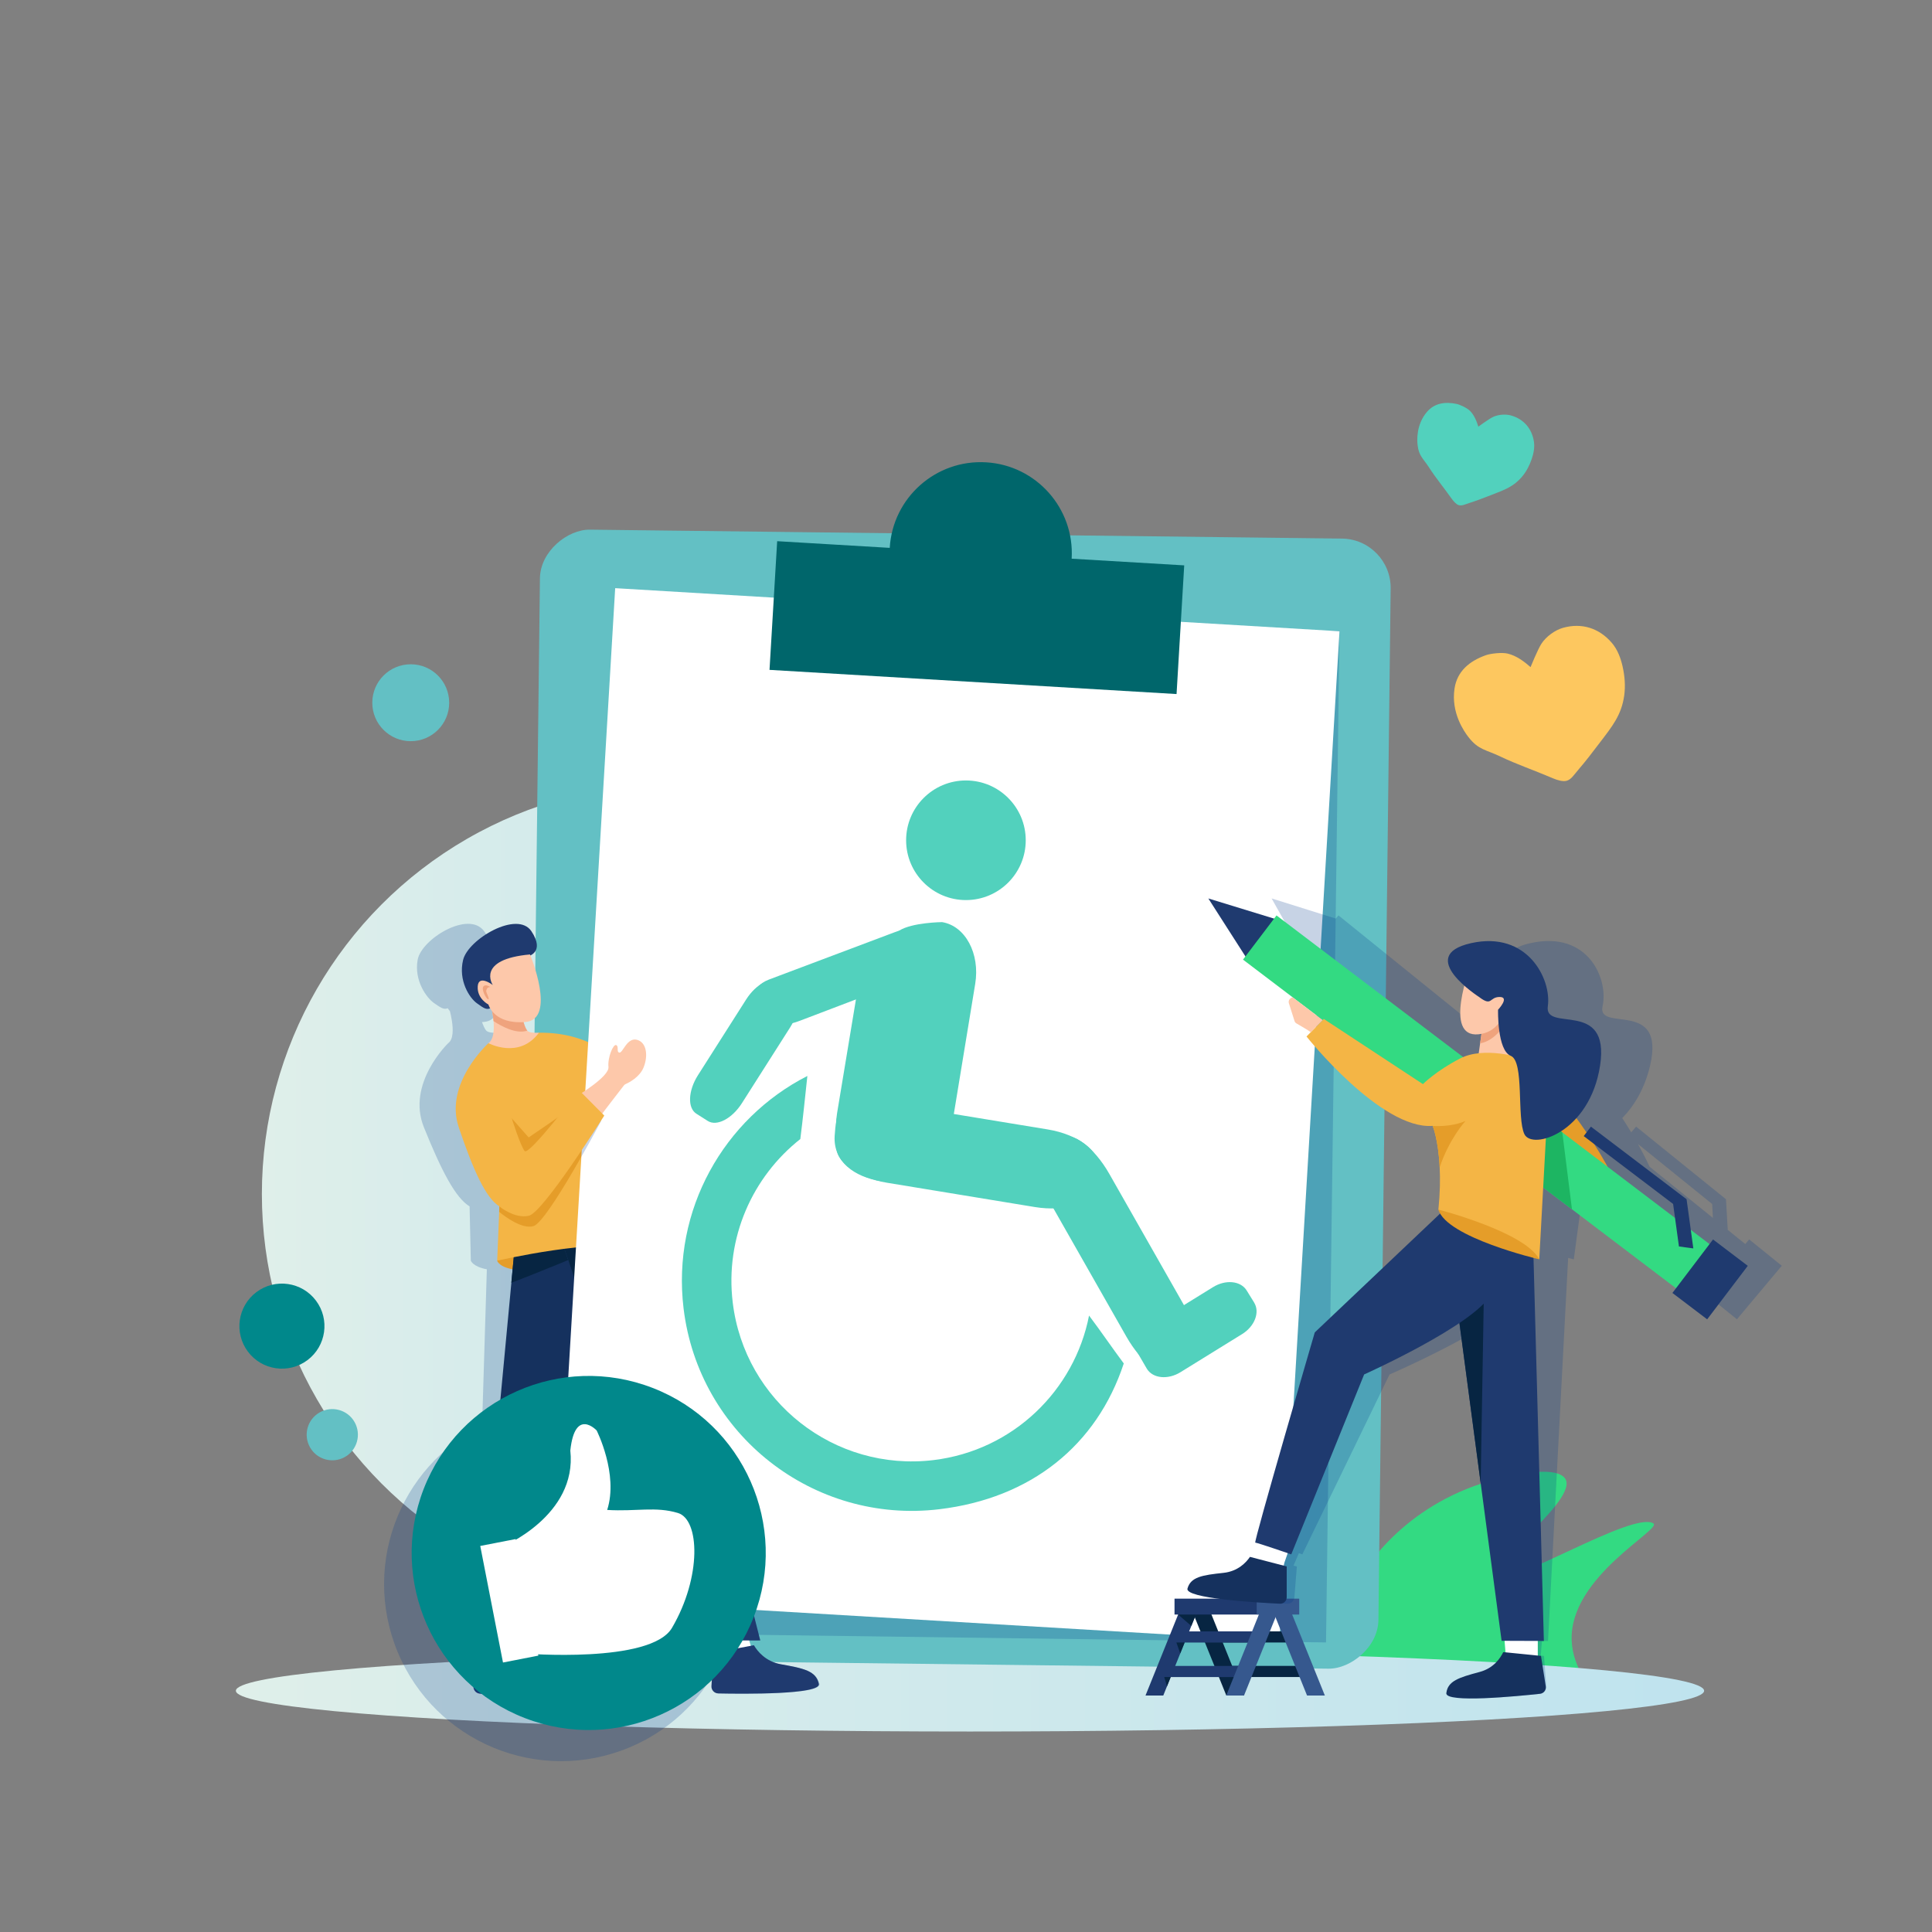 <?xml version="1.0" encoding="UTF-8"?><svg xmlns="http://www.w3.org/2000/svg" xmlns:xlink="http://www.w3.org/1999/xlink" viewBox="0 0 512 512"><rect x="0" y="0" width="512" height="512" fill="#808080" stroke="none"/><defs><style>.cls-1{fill:#fff;}.cls-2{fill:#1f3a6f;}.cls-3{fill:#52d1bd;}.cls-4{fill:#efa37d;}.cls-5{fill:url(#_鍊踑臇_蜸馯鳺艜_8-2);}.cls-6{fill:#36588e;}.cls-7{isolation:isolate;}.cls-8{fill:#f4b545;}.cls-9{fill:url(#_鍊踑臇_蜸馯鳺艜_8);}.cls-10{fill:#15315e;}.cls-11{fill:#00666b;}.cls-12{fill:#e59d29;}.cls-13{fill:#272727;}.cls-14{fill:#01888b;}.cls-15{fill:#63c0c4;}.cls-16{fill:#fdc75f;}.cls-17{fill:#003889;mix-blend-mode:multiply;opacity:.22;}.cls-18{fill:#00888b;}.cls-19{fill:#072542;}.cls-20{fill:#fdc8aa;}.cls-21{fill:#1db562;}.cls-22{fill:#33da82;}</style><linearGradient id="_鍊踑臇_蜸馯鳺艜_8" x1="62.51" y1="448.07" x2="451.6" y2="448.07" gradientUnits="userSpaceOnUse"><stop offset="0" stop-color="#dfefea"/><stop offset="1" stop-color="#bfe3ee"/></linearGradient><linearGradient id="_鍊踑臇_蜸馯鳺艜_8-2" x1="69.41" y1="316.43" x2="286.74" y2="316.43" xlink:href="#_鍊踑臇_蜸馯鳺艜_8"/></defs><g class="cls-7"><g id="_圖層_1"><path class="cls-22" d="m359.41,420.12c3.27-7.03,15.85-23.52,39.36-28.63,3.85-.84,12.39-2.69,15.49-.22,6.15,4.91-21.31,24.08-17.75,26.63,3.79,2.71,36.13-17.48,41.62-14.2,2.58,1.54-22.3,14.07-21.62,31.07.15,3.84,1.56,7.04,2.9,9.32h-67.17s-.91-6.66,7.16-23.97Z"/><ellipse class="cls-9" cx="257.06" cy="448.07" rx="194.55" ry="10.8"/><circle class="cls-5" cx="178.07" cy="316.43" r="108.67"/><rect class="cls-15" x="104.45" y="178.57" width="299.51" height="225.47" rx="13.07" ry="13.07" transform="translate(-40.11 542.02) rotate(-89.32)"/><polygon class="cls-17" points="354.98 167.19 351.41 435.26 159.14 432.7 160.7 315.57 160.86 303.25 162.7 164.63 204.81 165.19 312.86 166.63 354.98 167.19"/><path class="cls-17" d="m217.17,446.25c-.92-3.41-4.19-4.12-10.32-5.19-4.12-.72-6.45-3.38-7.54-5.06l-.8.15-.54-1.43h2.94l-34.47-108.54-6.07.24-8.66-46.25s-6.74-6.66-19.72-6.5c0,0-2.24.19-3.01-.44-.04-.03-.07-.07-.11-.11-.45-.48-.87-1.53-1.13-2.26.16,0,.31-.02.47-.03,7.75-.64,1.21-15.51.23-17.65,1.08-.54,2.93-2.17-.15-6.41-4.07-5.59-16.62,2.07-17.61,7.59-.99,5.51,2.39,10.12,4.34,11.46,1.49,1.02,2.6,1.9,3.63,1.36.15.24.34.5.58.78.16.6.38,1.56.54,2.64.33,2.19.39,4.86-.99,5.85,0,0-11.14,10.68-6.44,22.3,4.69,11.62,8.37,18.69,12.11,20.96v.02s.03,1.4.03,1.4l.29,12.96s0,0,0,0h0s.5,1.58,4.25,2.29l-.11,3.55-2.89,94.8h1.61l-.26,3.19-.79.07-.91,8.69c-.11,1.04.68,2.02,1.74,2.14,6.53.79,27.27,3.06,26.78.14-.58-3.46-3.79-4.49-9.82-6.16-4.05-1.12-6.12-3.99-7.04-5.75l-.84.07.11-2.39h2.96l12.59-80.12,20.37,48.84,13.04,31.27h2.86l.8,3.2-.46.09-.03,8.79c0,1.05.88,1.95,1.93,1.97,6.53.14,27.26.34,26.49-2.53Z"/><polygon class="cls-1" points="188.53 432.22 189.85 439.3 199.3 437.15 197.04 429.97 188.53 432.22"/><path class="cls-2" d="m217,446.25c-.7-3.41-3.93-4.12-9.99-5.19-4.07-.72-6.23-3.38-7.22-5.06l-10.66,2.02-.59,8.79c-.07,1.05.75,1.95,1.81,1.97,6.52.14,27.24.34,26.65-2.53Z"/><polygon class="cls-1" points="128.65 431.72 127.55 439.34 136.77 438.41 137.65 430.53 128.65 431.72"/><path class="cls-2" d="m153.86,448.97c-.36-3.46-3.5-4.49-9.42-6.16-3.98-1.12-5.87-3.99-6.67-5.75l-10.81.94-1.47,8.69c-.18,1.04.55,2.02,1.6,2.14,6.48.79,27.07,3.06,26.77.14Z"/><path class="cls-12" d="m131.75,334.1s1.92,7.61,36.66-3.05l-2.34-3.83-25.52,1.32-8.81,5.57Z"/><polygon class="cls-10" points="126.6 434.73 140.14 434.73 163.85 327.32 157.28 328.51 136.24 332.3 135.52 339.94 126.6 434.73"/><path class="cls-19" d="m135.52,339.94c6.58-2.46,21.1-8.5,21.1-8.5l.65-2.93-21.04,3.79-.72,7.64Z"/><polygon class="cls-2" points="148.28 327.21 152.36 339.13 175.09 403.46 186.14 434.73 201.48 434.73 173.92 326.19 161.7 326.68 148.28 327.21"/><polygon class="cls-19" points="148.28 327.21 152.36 339.13 175.09 403.46 161.94 332.66 161.7 326.68 148.28 327.21"/><path class="cls-8" d="m121.57,298.76c3.95,11.62,7.18,18.69,10.78,20.96v.02l-.06,1.4-.53,12.96s27.14-6.29,36.66-3.06l-6.29-50.86s-6.32-6.66-19.3-6.5l-6.46,1.95-6.93.83s-11.82,10.68-7.86,22.3Z"/><path class="cls-20" d="m129.43,276.45s8.16,4.36,13.39-2.77c0,0-2.25.19-2.98-.44-.04-.03-.07-.07-.11-.11-.68-.77-1.18-3.03-1.18-3.03l-8.27-2.76s.36,1.48.51,3.27c.19,2.19.08,4.86-1.36,5.85Z"/><path class="cls-12" d="m132.28,321.14c1.65,1.36,6.12,4.69,9.12,3.78,3.74-1.13,17.96-27.97,17.96-27.97l-5.28-3.11-17.25,20.46-4.49,5.44-.06,1.4Z"/><path class="cls-4" d="m130.28,267.33s.36,1.48.51,3.27c1.85,1.22,5.99,3.59,8.94,2.52-.68-.77-1.18-3.03-1.18-3.03l-8.27-2.76Z"/><path class="cls-2" d="m139.95,253.43s4.59-1.05.88-6.64c-3.71-5.59-16.75,2.07-18.1,7.59-1.34,5.51,1.74,10.12,3.61,11.46,1.87,1.34,3.1,2.44,4.53.41,1.43-2.03,9.08-12.82,9.08-12.82Z"/><path class="cls-20" d="m140.47,252.94s7.15,17.22-1.25,17.9c-8.4.69-9.78-4.63-9.78-4.63,0,0-3.02-1.49-2.84-4.78.18-3.29,3.99-.4,3.99-.4,0,0-4.57-6.79,9.87-8.09Z"/><path class="cls-4" d="m129.99,261.61s-1.31-.94-1.89-.18c-.58.76.68,3.21,1.25,3.39.57.18-.59-1.95-.51-2.21.08-.26.2-1.16,1.15-.99Z"/><polygon class="cls-1" points="354.98 167.29 339.06 434.91 147.11 423.5 154.07 306.56 154.8 294.26 163.03 155.87 205.07 158.38 312.94 164.79 354.98 167.29"/><path class="cls-11" d="m284,148.06c.79-13.31-9.36-24.75-22.67-25.54-13.31-.79-24.75,9.36-25.54,22.67l-29.83-1.77-2.03,34.1,107.87,6.41,2.03-34.1-29.83-1.77Z"/><path class="cls-3" d="m271.83,222.68c0,8.75-7.1,15.85-15.85,15.85s-15.85-7.1-15.85-15.85,7.1-15.85,15.85-15.85,15.85,7.1,15.85,15.85Z"/><path class="cls-3" d="m209.82,262.07c2.38,1.52,2.19,6.08-.42,10.19l-12.79,20.1c-2.62,4.11-6.67,6.22-9.05,4.7l-3.02-1.92c-2.38-1.52-2.19-6.08.42-10.19l12.79-20.1c2.62-4.11,6.67-6.22,9.05-4.7l3.02,1.92Z"/><path class="cls-3" d="m230.61,311.4c-6.17-1.01-10.1-8.34-8.78-16.37l6.45-38.89s6.58-7.36,10.04-9.53c3.46-2.17,11.34-2.24,11.34-2.24,6.17,1.01,10.1,8.34,8.78,16.37l-6.45,39.24c-1.32,8.03-7.39,13.71-13.56,12.7l-7.82-1.29Z"/><path class="cls-3" d="m311.4,363.87c-3.09,1.76-8.86-2.55-12.88-9.62l-19.66-34.56c-4.02-7.07-4.78-14.23-1.68-15.99l3.92-2.23c3.09-1.76,8.86,2.55,12.88,9.62l19.66,34.57c4.02,7.07,4.78,14.23,1.68,15.99l-3.92,2.23Z"/><path class="cls-3" d="m332.36,345.2c1.58,2.55.15,6.29-3.19,8.35l-16.32,10.09c-3.34,2.07-7.32,1.67-8.9-.87l-2.7-4.64c-1.58-2.55.56-4.88,3.9-6.94l16.32-10.09c3.34-2.07,7.32-1.67,8.9.87l2,3.23Z"/><path class="cls-3" d="m245.77,301.08c0,6.79-5.58,13-12.29,11.94-7.08-1.12-12.67-5.16-12.29-11.94.69-12.29,5.5-12.29,12.29-12.29s12.29,5.5,12.29,12.29Z"/><path class="cls-3" d="m288.61,348.64c-3.87,19.81-20.11,35.75-41.23,38.3-26.22,3.16-50.04-15.54-53.2-41.77-2.07-17.18,5.25-33.32,17.91-43.31.71-5.56,1.27-11.14,1.87-16.72-22.12,11.29-35.95,35.5-32.81,61.59,4.02,33.42,34.38,57.25,67.8,53.23,24.25-2.92,41.68-16.88,48.86-38.63-3.34-4.49-6-8.44-9.2-12.69Z"/><path class="cls-3" d="m245.12,252.67c.96,2.52-2.48,6.17-7.69,8.15l-25.45,9.69c-5.21,1.98-10.21,1.54-11.17-.98l-1.22-.02c-.96-2.52-1.04-7.93,4.17-9.91l33.2-12.5c5.21-1.98,5.98-.14,6.94,2.39l1.22,3.2Z"/><path class="cls-3" d="m290.05,314.65c-.69,4.21-7.76,6.55-15.79,5.23l-39.24-6.45c-8.03-1.32-13.97-5.8-13.28-10.01l.88-5.33c.69-4.21,7.76-6.55,15.79-5.23l39.24,6.45c8.03,1.32,13.97,5.8,13.28,10.01l-.88,5.33Z"/><path class="cls-12" d="m148.28,295.77c-.72.61-8.18,5.66-8.18,5.66l-4.49-5.08,1.48,10.94,6.83-.74,4.36-10.78Z"/><path class="cls-17" d="m159.36,296.95s-2.3,4.34-5.3,9.61l.73-12.3,4.56,2.69Z"/><path class="cls-20" d="m159.41,295.4c.28-.45,4.92-6.45,5.93-7.75.12-.16.28-.28.46-.36.88-.39,3.73-1.83,4.77-4.43,1.24-3.1.8-6.66-1.8-7.31-2.61-.65-3.74,3.55-4.62,3.4-.88-.15-.06-1.64-.85-1.99-.79-.35-2.31,3.31-2.05,5.8s-7.94,7.43-7.94,7.43l6.1,5.22Z"/><path class="cls-8" d="m132.34,319.72s3.99,3.32,7.81,2.47c3.82-.85,19.99-26.55,19.99-26.55l-6.69-6.74s-13.3,17.52-14.42,16.13c-1.12-1.39-3.41-8.67-3.41-8.67l-3.27,23.36Z"/><polygon class="cls-19" points="324.99 449.33 316.08 427.24 320.8 427.24 329.7 449.33 324.99 449.33"/><rect class="cls-19" x="320.71" y="432.34" width="22.2" height="2.95" transform="translate(663.63 867.62) rotate(180)"/><rect class="cls-19" x="323.93" y="441.49" width="22.2" height="2.95" transform="translate(670.07 885.92) rotate(180)"/><polygon class="cls-2" points="308.28 449.33 317.19 427.24 312.47 427.24 303.57 449.33 308.28 449.33"/><rect class="cls-2" x="311.75" y="432.34" width="22.2" height="2.95"/><rect class="cls-2" x="308.53" y="441.49" width="22.2" height="2.95"/><rect class="cls-2" x="311.26" y="423.66" width="27.42" height="4.21"/><rect class="cls-6" x="333.04" y="423.66" width="11.27" height="4.21"/><polygon class="cls-6" points="329.68 449.33 338.58 427.24 333.87 427.24 324.97 449.33 329.68 449.33"/><polygon class="cls-6" points="346.38 449.33 337.48 427.24 342.19 427.24 351.1 449.33 346.38 449.33"/><polygon class="cls-19" points="311.75 435.28 312.78 438.17 313.94 435.28 311.75 435.28"/><polygon class="cls-19" points="308.53 444.43 309.26 446.89 310.25 444.43 308.53 444.43"/><polygon class="cls-19" points="312.22 427.87 315.71 430.89 316.93 427.87 312.22 427.87"/><path class="cls-17" d="m463.56,328.45l-1.04,1.24-4.65-3.76h0s-.47-8.12-.47-8.12l-23.82-19.25-1.29,1.54c-.79-1.32-1.59-2.59-2.38-3.8,3.14-3.19,5.95-7.79,7.39-13.96,4.13-17.81-14.2-8.57-12.6-15.71,1.59-7.14-3.79-20.07-19.04-16.7-10.05,2.22-6.35,7.76-2.66,11.27-1.88,5.59-3.5,13.52,2.74,12.89.28-.03.54-.07.8-.12l-.56,2.52-.58,2.61c-1.44.15-2.88.47-4.23,1.02l-46.46-37.53-.71.84h0s-17.01-5.34-17.01-5.34l8.61,15.36h0s-.71.84-.71.84l12.32,9.96-.46.26c-.49.28-.74.84-.62,1.35l1.12,4.72c.06.26.22.48.44.61.94.57,3.46,2.11,3.61,2.33l1.82-1.71-3.03,2.84s17.74,24.77,31.55,23.7c0,0,1.22,3.61.99,11-.1,3.07-.44,6.79-1.23,11.18.08.36.2.71.38,1.06l-35.73,31.5s-20.71,55.71-20.2,55.71c.07,0,.31.06.66.17l-1.67,3.8-.7-.18c-1.13,1.49-3.49,3.82-7.33,4.23-5.72.61-8.8,1.07-9.9,4.18-.94,2.62,18.16,3.73,24.19,4.02.97.05,1.85-.73,1.93-1.71l.65-8.17-.88-.23,1.41-3.3c.57.2.92.32.92.32l23.11-47.68s15.66-6.78,26.34-13.62l2.25,42.39h0s2.22,41.81,2.22,41.81h.79s.01,3.07.01,3.07l-.61-.06c-.9,1.63-2.89,4.27-6.68,5.26-5.63,1.48-8.63,2.4-9.26,5.6-.53,2.7,18.75.83,24.82.18.98-.11,1.74-1,1.67-1.97l-.62-8.07-.85-.09.31-3.88h1.61s5.33-101.51,5.33-101.51c.94.25,1.5.38,1.5.38l2.56-19.05,7.17,5.79,25.89,20.91-1.04,1.24,8.65,6.99,11.89-14.18-8.65-6.99Zm-26.41-19.26c-.93-2.03-1.98-4.05-3.07-6.01l19.66,15.89.21,3.7h0s-16.8-13.58-16.8-13.58Z"/><path class="cls-12" d="m408.6,284.83s15.51,17.33,20.76,31.63l-5.69,4.02-23.72-26.47,8.65-9.18Z"/><polygon class="cls-2" points="338.87 243.82 320.22 238.1 330.74 254.53 338.87 243.82"/><polygon class="cls-22" points="459.01 334.24 450.13 345.94 444.14 341.39 416.59 320.48 398.59 306.82 398.06 306.42 398.06 306.42 393.03 302.6 329.41 254.31 330.05 253.46 337.65 243.44 338.29 242.6 401.92 290.89 406.63 294.47 407.47 295.11 414.03 300.09 443.9 322.77 448.08 325.93 453.03 329.69 459.01 334.24"/><polygon class="cls-13" points="407.47 295.11 398.59 306.82 398.06 306.42 398.06 306.42 393.03 302.6 401.92 290.89 406.63 294.47 407.47 295.11"/><rect class="cls-2" x="444.29" y="333.26" width="17.8" height="11.56" transform="translate(-90.86 495.05) rotate(-52.8)"/><polygon class="cls-2" points="448.75 330.84 444.94 330.33 443.39 319.06 419.7 301.08 421.61 298.57 446.96 317.81 448.75 330.84"/><path class="cls-21" d="m416.59,320.48l-18-13.66-.53-.4c3.08-4.31,6.49-9.06,8.57-11.94l.84.64,6.56,4.98,2.56,20.39Z"/><polygon class="cls-1" points="342.33 408.51 339.63 416.27 331.65 413.69 334.5 405.75 342.33 408.51"/><path class="cls-10" d="m314.69,421c.86-3.11,3.9-3.57,9.57-4.18,3.81-.41,5.98-2.74,6.99-4.23l9.74,2.53v8.17c0,.98-.82,1.76-1.8,1.71-6.04-.28-25.23-1.39-24.5-4.02Z"/><polygon class="cls-1" points="407.53 431.42 407.53 439.63 399.14 439.83 398.41 431.08 407.53 431.42"/><path class="cls-10" d="m383.3,448.69c.37-3.21,3.3-4.13,8.81-5.6,3.7-.99,5.49-3.63,6.26-5.26l10.01,1,1.26,8.07c.15.97-.54,1.86-1.51,1.97-6.01.65-25.14,2.52-24.83-.18Z"/><polygon class="cls-2" points="385.2 338.82 386.3 347.1 392.39 393.01 392.39 393.01 397.94 434.83 409.14 434.87 406.28 329.05 389.5 322.99 385.2 338.82"/><polygon class="cls-19" points="386.3 347.1 392.39 393.01 393.22 344.14 386.3 347.1"/><path class="cls-2" d="m382.73,320.58l-34.3,32.52s-16.28,55.71-15.77,55.71c.51,0,9.54,3.11,9.54,3.11l19.31-47.68s29.01-13.01,33.59-21.18c4.58-8.17,4.78-16.01,4.78-16.01l-17.16-6.47Z"/><path class="cls-12" d="m407.92,333.74s-24.57-5.76-26.73-13.19l8.09-2.69,17.04,7,1.59,8.89Z"/><path class="cls-20" d="m391.8,279.76l9.23.28s3.19-12.08,2.77-12.11c-.08,0-.45.06-1.01.16-.62.11-1.57.44-2.66.87-3.12,1.21-7.27,3.22-7.27,3.22l-.61,4.32-.46,3.25Z"/><path class="cls-4" d="m392.25,276.5c1.6-.27,5.12-1.57,7.88-7.54-3.12,1.21-7.27,3.22-7.27,3.22l-.61,4.32Z"/><path class="cls-20" d="m389.71,255.92s-7.37,19.14,2.11,18.18c9.49-.96,7.92-15.27,7.92-15.27l-10.03-2.91Z"/><path class="cls-8" d="m346.23,274.67s19.71,24.77,33.44,23.7c0,0,1.51,3.61,1.86,11,.15,3.07.1,6.79-.34,11.18,0,0,23.02,5.93,26.73,13.19l2.57-47.01s-.73-2.83-7.33-6.35c0,0-9.8-3.18-16.19.11-6.39,3.29-9.88,6.81-9.88,6.81l-26.27-17.27-4.58,4.65Z"/><path class="cls-12" d="m379.67,298.37s1.51,3.61,1.86,11c2.49-7.56,6.84-12.31,6.84-12.31-3.94,1.75-8.7,1.32-8.7,1.32Z"/><path class="cls-2" d="m392.12,264.31s-17.28-10.99-2.3-14.36c14.98-3.37,21.39,9.56,20.37,16.7-1.02,7.14,16.57-2.1,13.85,15.71-2.71,17.81-18,22.51-20.06,18.2-2.06-4.31.03-19.29-3.61-20.75-3.64-1.46-3.37-12.22-3.37-12.22,0,0,3.19-3.39.42-3.38-2.77,0-1.96,2.59-5.31.11Z"/><path class="cls-20" d="m347.35,273.54c-.16-.22-2.81-1.76-3.79-2.33-.23-.14-.41-.35-.49-.61l-1.5-4.72c-.16-.52.05-1.08.51-1.35l.44-.26,8,6.06-3.17,3.22Z"/><circle class="cls-15" cx="108.85" cy="186.23" r="10.19"/><circle class="cls-18" cx="74.71" cy="351.45" r="11.27" transform="translate(-195.84 115.01) rotate(-36.85)"/><circle class="cls-17" cx="148.72" cy="419.8" r="46.91" transform="translate(-133.42 75.2) rotate(-19.8)"/><circle class="cls-14" cx="156.01" cy="411.59" r="46.91" transform="translate(-284.14 408.32) rotate(-68.82)"/><path class="cls-15" d="m94.27,377.47c-1.51-3.43-5.52-4.98-8.95-3.47-3.43,1.51-4.98,5.52-3.47,8.95s5.52,4.98,8.95,3.47c3.43-1.51,4.98-5.52,3.47-8.95Z"/><path class="cls-1" d="m133,409.95s20.02-8.2,18.14-25.54c1.22-11.52,6.98-5.32,6.98-5.32,0,0,5.85,11.55,2.79,21.06,7.8.46,12.81-.99,18.76.81,5.76,1.75,6.32,16.93-1.58,30.43-5.62,9.59-39.41,6.79-39.41,6.79l-5.67-28.24Z"/><rect class="cls-1" x="130.22" y="408.48" width="9.55" height="31.47" transform="translate(-78.76 33.71) rotate(-11.04)"/><path class="cls-16" d="m405.59,176.77c-1.6-1.4-3.65-2.99-6.04-3.56-1.53-.37-4.54-.02-5.8.43-4.34,1.55-7.58,4.24-8.28,8.8-.99,6.45,2.58,11.48,3.68,12.89,2.66,3.43,4.57,3.29,8.49,5.17,4.23,2.03,8.71,3.54,14.04,5.81.95.41,2.55.91,3.54.59,1.22-.39,1.74-1.37,3.34-3.25,1.84-2.16,2.82-3.44,5.57-7.05,3.13-4.11,5.58-7.13,6.3-12.24.36-2.56.15-5.19-.42-7.72-.51-2.27-1.35-4.52-2.86-6.28-3.35-3.9-7.94-5.37-12.9-3.99-2.2.61-4.59,2.38-5.81,4.31-.95,1.5-2.82,6.1-2.82,6.1Z"/><path class="cls-3" d="m391.77,113.06c-.43-1.38-1.05-3.03-2.23-4.2-.75-.75-2.62-1.62-3.5-1.81-3.06-.65-5.89-.24-7.91,2.14-2.86,3.38-2.59,7.55-2.45,8.75.32,2.92,1.48,3.52,3.07,6,1.72,2.68,3.77,5.14,6.05,8.34.41.57,1.15,1.43,1.83,1.6.84.21,1.49-.18,3.08-.69,1.83-.59,2.85-.99,5.72-2.1,3.26-1.26,5.75-2.14,7.99-4.84,1.12-1.35,1.93-2.94,2.5-4.61.51-1.49.82-3.09.58-4.64-.55-3.44-2.68-5.92-6.03-6.89-1.49-.43-3.5-.26-4.89.43-1.08.53-3.8,2.52-3.8,2.52Z"/></g></g></svg>